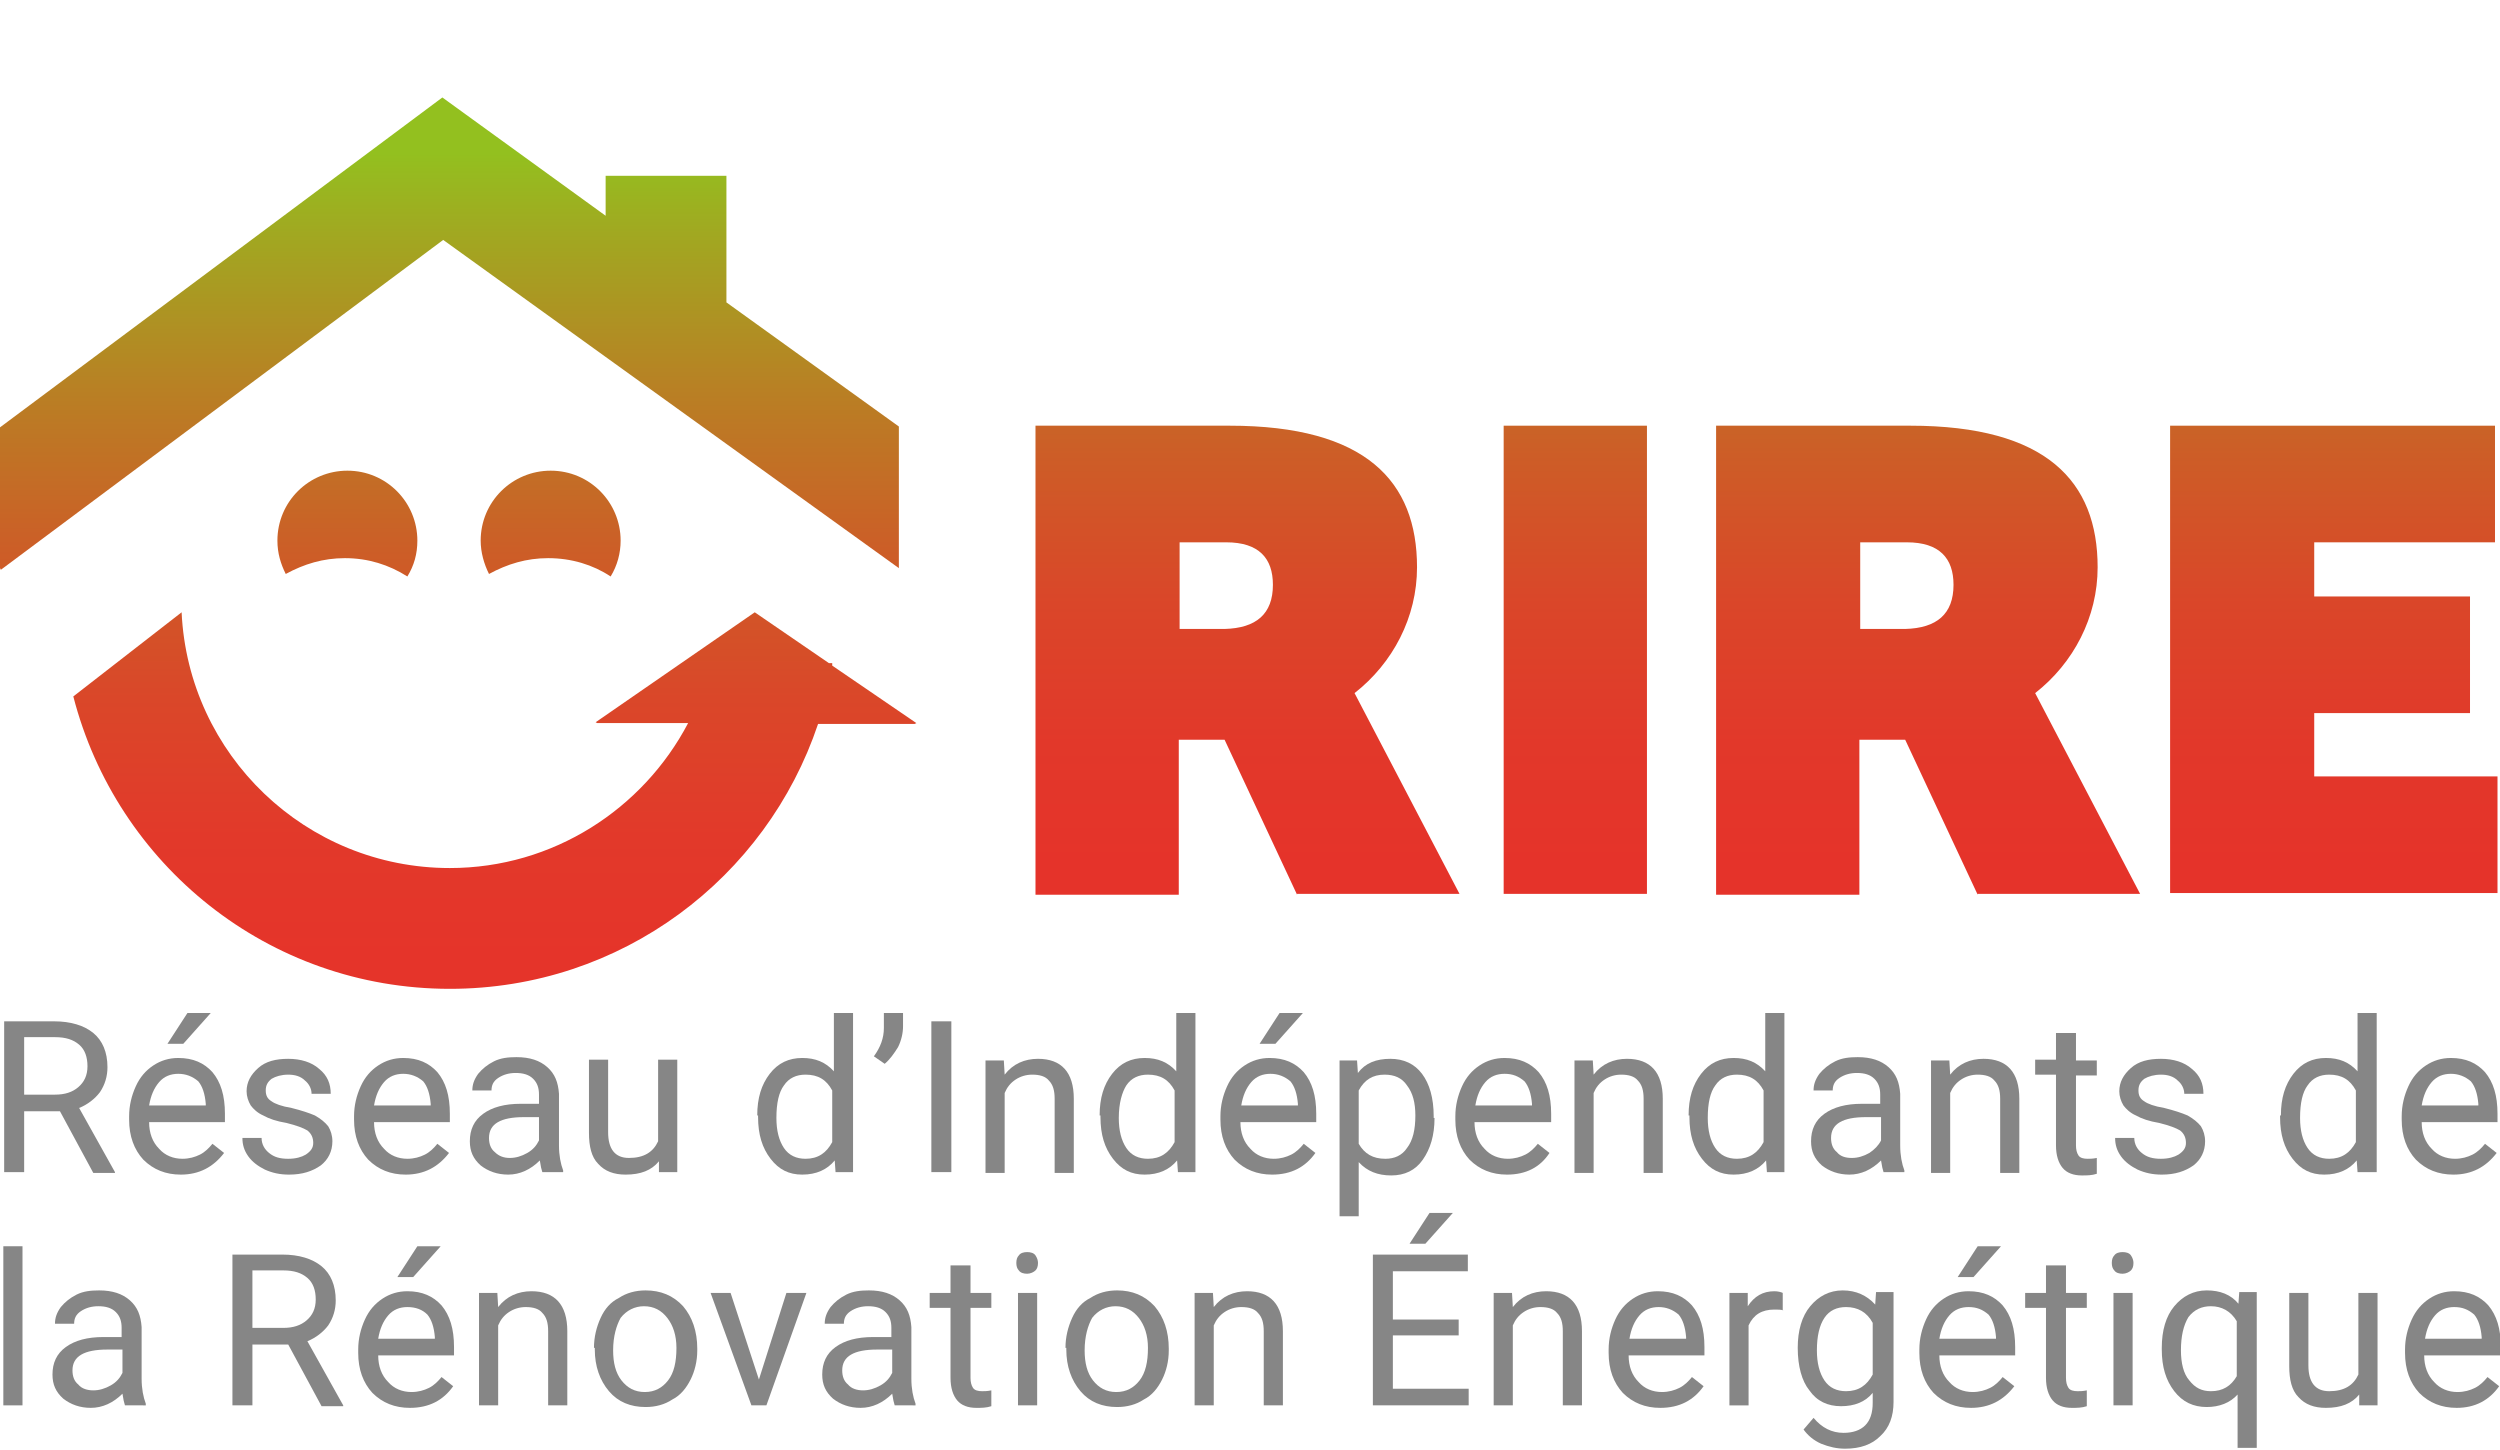 <?xml version="1.0" encoding="utf-8"?>
<!-- Generator: $$$/GeneralStr/196=Adobe Illustrator 27.6.0, SVG Export Plug-In . SVG Version: 6.00 Build 0)  -->
<svg version="1.1" id="Calque_1" xmlns="http://www.w3.org/2000/svg" xmlns:xlink="http://www.w3.org/1999/xlink" x="0px" y="0px"
	 width="300.1px" height="174px" viewBox="0 0 300.1 174" style="enable-background:new 0 0 300.1 174;" xml:space="preserve">
<style type="text/css">
	.st0{fill:url(#SVGID_1_);}
	.st1{fill:url(#SVGID_00000155852067871140800280000018105745054890950816_);}
	.st2{fill:url(#SVGID_00000023985324287826236490000001417780423698640558_);}
	.st3{fill:url(#SVGID_00000095298446280889300230000001474594315199217086_);}
	.st4{fill:url(#SVGID_00000000196478203733089960000014719221089021587362_);}
	.st5{fill:url(#SVGID_00000163030509958929942030000008164852114188681857_);}
	.st6{fill:url(#SVGID_00000154422203756830700140000016423622648532379284_);}
	.st7{fill:url(#SVGID_00000042726514449854815350000015759691789967124108_);}
	.st8{fill:url(#SVGID_00000009586056695836995590000018405909443175905194_);}
	.st9{fill:#868686;}
</style>
<g>
	<g>
		<g>
			<g>
				<linearGradient id="SVGID_1_" gradientUnits="userSpaceOnUse" x1="189.112" y1="6.682" x2="189.112" y2="103.719">
					<stop  offset="0" style="stop-color:#93C01F"/>
					<stop  offset="0.105" style="stop-color:#A2A721"/>
					<stop  offset="0.302" style="stop-color:#BA7E24"/>
					<stop  offset="0.494" style="stop-color:#CD5D27"/>
					<stop  offset="0.678" style="stop-color:#DA4629"/>
					<stop  offset="0.851" style="stop-color:#E2382A"/>
					<stop  offset="1" style="stop-color:#E5332A"/>
				</linearGradient>
				<path class="st0" d="M197.7,51.1v56.2h-17.2V51.1H197.7z"/>
				
					<linearGradient id="SVGID_00000053515895496997553430000012763765446565316757_" gradientUnits="userSpaceOnUse" x1="231.46" y1="6.682" x2="231.46" y2="103.719">
					<stop  offset="0" style="stop-color:#93C01F"/>
					<stop  offset="0.105" style="stop-color:#A2A721"/>
					<stop  offset="0.302" style="stop-color:#BA7E24"/>
					<stop  offset="0.494" style="stop-color:#CD5D27"/>
					<stop  offset="0.678" style="stop-color:#DA4629"/>
					<stop  offset="0.851" style="stop-color:#E2382A"/>
					<stop  offset="1" style="stop-color:#E5332A"/>
				</linearGradient>
				<path style="fill:url(#SVGID_00000053515895496997553430000012763765446565316757_);" d="M237.4,107.4l-8.7-18.6h-5.5v18.6H206
					V51.1h23.3c16.4,0,22.5,6.7,22.5,17c0,6-2.9,11.5-7.5,15.1l12.6,24.1H237.4z M234.5,70.2c0-3.2-1.7-5.1-5.6-5.1h-5.6v10.4h5.4
					C232.5,75.4,234.5,73.7,234.5,70.2z"/>
				
					<linearGradient id="SVGID_00000174586601273423373630000005072305277657226152_" gradientUnits="userSpaceOnUse" x1="149.803" y1="6.682" x2="149.803" y2="103.719">
					<stop  offset="0" style="stop-color:#93C01F"/>
					<stop  offset="0.105" style="stop-color:#A2A721"/>
					<stop  offset="0.302" style="stop-color:#BA7E24"/>
					<stop  offset="0.494" style="stop-color:#CD5D27"/>
					<stop  offset="0.678" style="stop-color:#DA4629"/>
					<stop  offset="0.851" style="stop-color:#E2382A"/>
					<stop  offset="1" style="stop-color:#E5332A"/>
				</linearGradient>
				<path style="fill:url(#SVGID_00000174586601273423373630000005072305277657226152_);" d="M155.7,107.4L147,88.8h-5.5v18.6h-17.2
					V51.1h23.3c16.4,0,22.5,6.7,22.5,17c0,6-2.9,11.5-7.5,15.1l12.6,24.1H155.7z M152.8,70.2c0-3.2-1.7-5.1-5.6-5.1h-5.6v10.4h5.4
					C150.8,75.4,152.8,73.7,152.8,70.2z"/>
				
					<linearGradient id="SVGID_00000182488320931289115070000013073647166811539603_" gradientUnits="userSpaceOnUse" x1="280.204" y1="6.682" x2="280.204" y2="103.719">
					<stop  offset="0" style="stop-color:#93C01F"/>
					<stop  offset="0.105" style="stop-color:#A2A721"/>
					<stop  offset="0.302" style="stop-color:#BA7E24"/>
					<stop  offset="0.494" style="stop-color:#CD5D27"/>
					<stop  offset="0.678" style="stop-color:#DA4629"/>
					<stop  offset="0.851" style="stop-color:#E2382A"/>
					<stop  offset="1" style="stop-color:#E5332A"/>
				</linearGradient>
				<path style="fill:url(#SVGID_00000182488320931289115070000013073647166811539603_);" d="M260.6,51.1h38.9v14h-21.7v6.5h18.7v14
					h-18.7v7.6h22v14h-39.3V51.1z"/>
			</g>
		</g>
		<g>
			
				<linearGradient id="SVGID_00000037684068913585773490000011267001512985918904_" gradientUnits="userSpaceOnUse" x1="53.925" y1="18.343" x2="53.925" y2="114.996">
				<stop  offset="0" style="stop-color:#93C01F"/>
				<stop  offset="0.101" style="stop-color:#A1A821"/>
				<stop  offset="0.299" style="stop-color:#B97F24"/>
				<stop  offset="0.492" style="stop-color:#CC5E27"/>
				<stop  offset="0.677" style="stop-color:#DA4729"/>
				<stop  offset="0.85" style="stop-color:#E2392A"/>
				<stop  offset="1" style="stop-color:#E5342A"/>
			</linearGradient>
			<polygon style="fill:url(#SVGID_00000037684068913585773490000011267001512985918904_);" points="87.2,36.3 87.2,21.1 72.7,21.1 
				72.7,25.9 53.1,11.7 0,51.3 0,68.2 0.1,68.4 53.2,28.8 107.9,68.2 107.9,51.2 			"/>
			
				<linearGradient id="SVGID_00000165192941685521920170000017861221367144130720_" gradientUnits="userSpaceOnUse" x1="41.732" y1="18.343" x2="41.732" y2="114.996">
				<stop  offset="0" style="stop-color:#93C01F"/>
				<stop  offset="0.101" style="stop-color:#A1A821"/>
				<stop  offset="0.299" style="stop-color:#B97F24"/>
				<stop  offset="0.492" style="stop-color:#CC5E27"/>
				<stop  offset="0.677" style="stop-color:#DA4729"/>
				<stop  offset="0.85" style="stop-color:#E2392A"/>
				<stop  offset="1" style="stop-color:#E5342A"/>
			</linearGradient>
			<path style="fill:url(#SVGID_00000165192941685521920170000017861221367144130720_);" d="M41.4,67c2.8,0,5.3,0.8,7.5,2.2
				c0.8-1.3,1.2-2.7,1.2-4.3c0-4.6-3.7-8.4-8.4-8.4c-4.6,0-8.4,3.7-8.4,8.4c0,1.5,0.4,2.8,1,4C36.5,67.7,38.8,67,41.4,67z"/>
			
				<linearGradient id="SVGID_00000045577519329078835140000004127569676646436748_" gradientUnits="userSpaceOnUse" x1="66.188" y1="18.343" x2="66.188" y2="114.996">
				<stop  offset="0" style="stop-color:#93C01F"/>
				<stop  offset="0.101" style="stop-color:#A1A821"/>
				<stop  offset="0.299" style="stop-color:#B97F24"/>
				<stop  offset="0.492" style="stop-color:#CC5E27"/>
				<stop  offset="0.677" style="stop-color:#DA4729"/>
				<stop  offset="0.85" style="stop-color:#E2392A"/>
				<stop  offset="1" style="stop-color:#E5342A"/>
			</linearGradient>
			<path style="fill:url(#SVGID_00000045577519329078835140000004127569676646436748_);" d="M65.8,67c2.8,0,5.4,0.8,7.5,2.2
				c0.8-1.3,1.2-2.8,1.2-4.3c0-4.6-3.7-8.4-8.4-8.4c-4.6,0-8.4,3.7-8.4,8.4c0,1.4,0.4,2.8,1,4C60.9,67.7,63.2,67,65.8,67z"/>
			
				<linearGradient id="SVGID_00000117655104126366556060000001228986728832603318_" gradientUnits="userSpaceOnUse" x1="59.344" y1="18.343" x2="59.344" y2="114.996">
				<stop  offset="0" style="stop-color:#93C01F"/>
				<stop  offset="0.101" style="stop-color:#A1A821"/>
				<stop  offset="0.299" style="stop-color:#B97F24"/>
				<stop  offset="0.492" style="stop-color:#CC5E27"/>
				<stop  offset="0.677" style="stop-color:#DA4729"/>
				<stop  offset="0.85" style="stop-color:#E2392A"/>
				<stop  offset="1" style="stop-color:#E5342A"/>
			</linearGradient>
			<path style="fill:url(#SVGID_00000117655104126366556060000001228986728832603318_);" d="M99.9,79.9c0-0.1,0-0.2,0-0.3l-0.4,0
				l-8.9-6.1L71.5,86.7l0.2,0.1h10.9c-5.4,10.3-16.2,17.4-28.6,17.4c-17.3,0-31.4-13.6-32.2-30.7l-13,10.1
				c5.2,20.2,23.4,35.1,45.2,35.1c20.6,0,38-13.3,44.2-31.8h11.6l0.2-0.1L99.9,79.9z"/>
		</g>
		
			<linearGradient id="SVGID_00000005966602143559933110000018079744815912588686_" gradientUnits="userSpaceOnUse" x1="53.577" y1="0" x2="53.577" y2="0">
			<stop  offset="0" style="stop-color:#93C01F"/>
			<stop  offset="0.105" style="stop-color:#A2A721"/>
			<stop  offset="0.302" style="stop-color:#BA7E24"/>
			<stop  offset="0.494" style="stop-color:#CD5D27"/>
			<stop  offset="0.678" style="stop-color:#DA4629"/>
			<stop  offset="0.851" style="stop-color:#E2382A"/>
			<stop  offset="1" style="stop-color:#E5332A"/>
		</linearGradient>
		<path style="fill:url(#SVGID_00000005966602143559933110000018079744815912588686_);" d="M53.6,0"/>
	</g>
	<g>
		<path class="st9" d="M7.2,133.4H2.9v7.3H0.5v-18.1h6c2,0,3.6,0.5,4.7,1.4c1.1,0.9,1.7,2.3,1.7,4.1c0,1.1-0.3,2.1-0.9,3
			c-0.6,0.8-1.5,1.5-2.5,1.9l4.3,7.7v0.1h-2.6L7.2,133.4z M2.9,131.4h3.7c1.2,0,2.1-0.3,2.8-0.9c0.7-0.6,1.1-1.4,1.1-2.5
			c0-1.1-0.3-2-1-2.6c-0.7-0.6-1.6-0.9-2.9-0.9H2.9V131.4z"/>
		<path class="st9" d="M21.7,141c-1.8,0-3.3-0.6-4.5-1.8c-1.1-1.2-1.7-2.8-1.7-4.8V134c0-1.3,0.3-2.5,0.8-3.6
			c0.5-1.1,1.2-1.9,2.1-2.5c0.9-0.6,1.9-0.9,3-0.9c1.8,0,3.1,0.6,4.1,1.7c1,1.2,1.5,2.8,1.5,5v1h-9.1c0,1.3,0.4,2.4,1.2,3.2
			c0.7,0.8,1.7,1.2,2.8,1.2c0.8,0,1.5-0.2,2.1-0.5c0.6-0.3,1.1-0.8,1.5-1.3l1.4,1.1C25.6,140.1,23.9,141,21.7,141z M21.4,128.9
			c-0.9,0-1.7,0.3-2.3,1c-0.6,0.7-1,1.6-1.2,2.8h6.8v-0.2c-0.1-1.2-0.4-2.1-0.9-2.7C23.1,129.2,22.3,128.9,21.4,128.9z M22.5,121.6
			h2.8l-3.3,3.7l-1.9,0L22.5,121.6z"/>
		<path class="st9" d="M37.6,137.2c0-0.6-0.2-1.1-0.7-1.5c-0.5-0.3-1.3-0.6-2.5-0.9c-1.2-0.2-2.1-0.5-2.8-0.9
			c-0.7-0.3-1.2-0.8-1.5-1.2c-0.3-0.5-0.5-1.1-0.5-1.7c0-1.1,0.5-2,1.4-2.8c0.9-0.8,2.1-1.1,3.6-1.1c1.5,0,2.8,0.4,3.7,1.2
			c1,0.8,1.4,1.8,1.4,3h-2.3c0-0.6-0.3-1.2-0.8-1.6c-0.5-0.5-1.2-0.7-2-0.7c-0.8,0-1.5,0.2-2,0.5c-0.5,0.4-0.7,0.8-0.7,1.4
			c0,0.6,0.2,1,0.7,1.3c0.4,0.3,1.2,0.6,2.4,0.8c1.2,0.3,2.1,0.6,2.8,0.9c0.7,0.4,1.2,0.8,1.6,1.3c0.3,0.5,0.5,1.1,0.5,1.8
			c0,1.2-0.5,2.2-1.4,2.9c-1,0.7-2.2,1.1-3.8,1.1c-1.1,0-2-0.2-2.9-0.6c-0.8-0.4-1.5-0.9-2-1.6c-0.5-0.7-0.7-1.4-0.7-2.2h2.3
			c0,0.8,0.4,1.4,0.9,1.8c0.6,0.5,1.3,0.7,2.3,0.7c0.9,0,1.6-0.2,2.1-0.5C37.3,138.2,37.6,137.8,37.6,137.2z"/>
		<path class="st9" d="M48.7,141c-1.8,0-3.3-0.6-4.5-1.8c-1.1-1.2-1.7-2.8-1.7-4.8V134c0-1.3,0.3-2.5,0.8-3.6
			c0.5-1.1,1.2-1.9,2.1-2.5c0.9-0.6,1.9-0.9,3-0.9c1.8,0,3.1,0.6,4.1,1.7c1,1.2,1.5,2.8,1.5,5v1h-9.1c0,1.3,0.4,2.4,1.2,3.2
			c0.7,0.8,1.7,1.2,2.8,1.2c0.8,0,1.5-0.2,2.1-0.5c0.6-0.3,1.1-0.8,1.5-1.3l1.4,1.1C52.6,140.1,50.9,141,48.7,141z M48.4,128.9
			c-0.9,0-1.7,0.3-2.3,1c-0.6,0.7-1,1.6-1.2,2.8h6.8v-0.2c-0.1-1.2-0.4-2.1-0.9-2.7C50.1,129.2,49.3,128.9,48.4,128.9z"/>
		<path class="st9" d="M65.1,140.7c-0.1-0.3-0.2-0.7-0.3-1.4c-1.1,1.1-2.4,1.7-3.8,1.7c-1.3,0-2.4-0.4-3.3-1.1
			c-0.9-0.8-1.3-1.7-1.3-2.9c0-1.4,0.5-2.5,1.6-3.3c1.1-0.8,2.6-1.2,4.5-1.2h2.2v-1.1c0-0.8-0.2-1.4-0.7-1.9
			c-0.5-0.5-1.2-0.7-2.1-0.7c-0.8,0-1.5,0.2-2.1,0.6c-0.6,0.4-0.8,0.9-0.8,1.5h-2.3c0-0.7,0.2-1.3,0.7-2c0.5-0.6,1.1-1.1,1.9-1.5
			c0.8-0.4,1.7-0.5,2.7-0.5c1.6,0,2.8,0.4,3.7,1.2c0.9,0.8,1.3,1.8,1.4,3.2v6.2c0,1.2,0.2,2.2,0.5,3v0.2H65.1z M61.2,139
			c0.7,0,1.4-0.2,2.1-0.6s1.1-0.9,1.4-1.5v-2.8h-1.8c-2.8,0-4.2,0.8-4.2,2.5c0,0.7,0.2,1.3,0.7,1.7C59.9,138.8,60.5,139,61.2,139z"
			/>
		<path class="st9" d="M79.1,139.4c-0.9,1.1-2.2,1.6-4,1.6c-1.4,0-2.5-0.4-3.3-1.3c-0.8-0.8-1.1-2.1-1.1-3.7v-8.8H73v8.7
			c0,2,0.8,3.1,2.5,3.1c1.8,0,2.9-0.7,3.5-2v-9.8h2.3v13.5h-2.2L79.1,139.4z"/>
		<path class="st9" d="M90.9,133.9c0-2.1,0.5-3.7,1.5-5c1-1.3,2.3-1.9,3.9-1.9c1.6,0,2.8,0.5,3.8,1.6v-7h2.3v19.1h-2.1l-0.1-1.4
			c-0.9,1.1-2.2,1.7-3.9,1.7c-1.6,0-2.8-0.6-3.8-1.9c-1-1.3-1.5-2.9-1.5-5V133.9z M93.2,134.2c0,1.5,0.3,2.7,0.9,3.6
			c0.6,0.9,1.5,1.3,2.6,1.3c1.5,0,2.5-0.7,3.2-2v-6.2c-0.7-1.3-1.7-1.9-3.2-1.9c-1.1,0-2,0.4-2.6,1.3
			C93.5,131.1,93.2,132.4,93.2,134.2z"/>
		<path class="st9" d="M106.2,127.7l-1.3-0.9c0.8-1.1,1.2-2.2,1.2-3.4v-1.8h2.3v1.6c0,0.8-0.2,1.7-0.6,2.5
			C107.3,126.5,106.8,127.2,106.2,127.7z"/>
		<path class="st9" d="M114.2,140.7h-2.4v-18.1h2.4V140.7z"/>
		<path class="st9" d="M120.5,127.3l0.1,1.7c1-1.3,2.4-1.9,4-1.9c2.8,0,4.3,1.6,4.3,4.8v8.9h-2.3v-8.9c0-1-0.2-1.7-0.7-2.2
			c-0.4-0.5-1.1-0.7-2-0.7c-0.7,0-1.4,0.2-2,0.6c-0.6,0.4-1,0.9-1.3,1.6v9.6h-2.3v-13.5H120.5z"/>
		<path class="st9" d="M132,133.9c0-2.1,0.5-3.7,1.5-5c1-1.3,2.3-1.9,3.9-1.9c1.6,0,2.8,0.5,3.8,1.6v-7h2.3v19.1h-2.1l-0.1-1.4
			c-0.9,1.1-2.2,1.7-3.9,1.7c-1.6,0-2.8-0.6-3.8-1.9c-1-1.3-1.5-2.9-1.5-5V133.9z M134.3,134.2c0,1.5,0.3,2.7,0.9,3.6
			c0.6,0.9,1.5,1.3,2.6,1.3c1.5,0,2.5-0.7,3.2-2v-6.2c-0.7-1.3-1.7-1.9-3.2-1.9c-1.1,0-2,0.4-2.6,1.3
			C134.7,131.1,134.3,132.4,134.3,134.2z"/>
		<path class="st9" d="M152.7,141c-1.8,0-3.3-0.6-4.5-1.8c-1.1-1.2-1.7-2.8-1.7-4.8V134c0-1.3,0.3-2.5,0.8-3.6
			c0.5-1.1,1.2-1.9,2.1-2.5c0.9-0.6,1.9-0.9,3-0.9c1.8,0,3.1,0.6,4.1,1.7c1,1.2,1.5,2.8,1.5,5v1h-9.1c0,1.3,0.4,2.4,1.2,3.2
			c0.7,0.8,1.7,1.2,2.8,1.2c0.8,0,1.5-0.2,2.1-0.5c0.6-0.3,1.1-0.8,1.5-1.3l1.4,1.1C156.7,140.1,155,141,152.7,141z M152.5,128.9
			c-0.9,0-1.7,0.3-2.3,1c-0.6,0.7-1,1.6-1.2,2.8h6.8v-0.2c-0.1-1.2-0.4-2.1-0.9-2.7C154.2,129.2,153.4,128.9,152.5,128.9z
			 M153.6,121.6h2.8l-3.3,3.7l-1.9,0L153.6,121.6z"/>
		<path class="st9" d="M172.2,134.2c0,2.1-0.5,3.7-1.4,5c-0.9,1.3-2.2,1.9-3.8,1.9c-1.6,0-2.9-0.5-3.9-1.6v6.5h-2.3v-18.7h2.1
			l0.1,1.5c0.9-1.2,2.2-1.7,3.9-1.7c1.6,0,2.9,0.6,3.8,1.8c0.9,1.2,1.4,2.9,1.4,5.1V134.2z M169.9,133.9c0-1.5-0.3-2.7-1-3.6
			c-0.6-0.9-1.5-1.3-2.7-1.3c-1.4,0-2.4,0.6-3.1,1.9v6.4c0.7,1.2,1.7,1.8,3.2,1.8c1.1,0,2-0.4,2.6-1.3
			C169.6,136.9,169.9,135.6,169.9,133.9z"/>
		<path class="st9" d="M180.9,141c-1.8,0-3.3-0.6-4.5-1.8c-1.1-1.2-1.7-2.8-1.7-4.8V134c0-1.3,0.3-2.5,0.8-3.6
			c0.5-1.1,1.2-1.9,2.1-2.5c0.9-0.6,1.9-0.9,3-0.9c1.8,0,3.1,0.6,4.1,1.7c1,1.2,1.5,2.8,1.5,5v1H177c0,1.3,0.4,2.4,1.2,3.2
			c0.7,0.8,1.7,1.2,2.8,1.2c0.8,0,1.5-0.2,2.1-0.5c0.6-0.3,1.1-0.8,1.5-1.3l1.4,1.1C184.9,140.1,183.2,141,180.9,141z M180.6,128.9
			c-0.9,0-1.7,0.3-2.3,1c-0.6,0.7-1,1.6-1.2,2.8h6.8v-0.2c-0.1-1.2-0.4-2.1-0.9-2.7C182.3,129.2,181.6,128.9,180.6,128.9z"/>
		<path class="st9" d="M191.2,127.3l0.1,1.7c1-1.3,2.4-1.9,4-1.9c2.8,0,4.3,1.6,4.3,4.8v8.9h-2.3v-8.9c0-1-0.2-1.7-0.7-2.2
			c-0.4-0.5-1.1-0.7-2-0.7c-0.7,0-1.4,0.2-2,0.6c-0.6,0.4-1,0.9-1.3,1.6v9.6H189v-13.5H191.2z"/>
		<path class="st9" d="M202.7,133.9c0-2.1,0.5-3.7,1.5-5c1-1.3,2.3-1.9,3.9-1.9c1.6,0,2.8,0.5,3.8,1.6v-7h2.3v19.1h-2.1l-0.1-1.4
			c-0.9,1.1-2.2,1.7-3.9,1.7c-1.6,0-2.8-0.6-3.8-1.9c-1-1.3-1.5-2.9-1.5-5V133.9z M205,134.2c0,1.5,0.3,2.7,0.9,3.6
			c0.6,0.9,1.5,1.3,2.6,1.3c1.5,0,2.5-0.7,3.2-2v-6.2c-0.7-1.3-1.7-1.9-3.2-1.9c-1.1,0-2,0.4-2.6,1.3
			C205.3,131.1,205,132.4,205,134.2z"/>
		<path class="st9" d="M226.1,140.7c-0.1-0.3-0.2-0.7-0.3-1.4c-1.1,1.1-2.4,1.7-3.8,1.7c-1.3,0-2.4-0.4-3.3-1.1
			c-0.9-0.8-1.3-1.7-1.3-2.9c0-1.4,0.5-2.5,1.6-3.3c1.1-0.8,2.6-1.2,4.5-1.2h2.2v-1.1c0-0.8-0.2-1.4-0.7-1.9
			c-0.5-0.5-1.2-0.7-2.1-0.7c-0.8,0-1.5,0.2-2.1,0.6c-0.6,0.4-0.8,0.9-0.8,1.5h-2.3c0-0.7,0.2-1.3,0.7-2c0.5-0.6,1.1-1.1,1.9-1.5
			c0.8-0.4,1.7-0.5,2.7-0.5c1.6,0,2.8,0.4,3.7,1.2c0.9,0.8,1.3,1.8,1.4,3.2v6.2c0,1.2,0.2,2.2,0.5,3v0.2H226.1z M222.3,139
			c0.7,0,1.4-0.2,2.1-0.6c0.6-0.4,1.1-0.9,1.4-1.5v-2.8h-1.8c-2.8,0-4.2,0.8-4.2,2.5c0,0.7,0.2,1.3,0.7,1.7
			C220.9,138.8,221.5,139,222.3,139z"/>
		<path class="st9" d="M234,127.3l0.1,1.7c1-1.3,2.4-1.9,4-1.9c2.8,0,4.3,1.6,4.3,4.8v8.9h-2.3v-8.9c0-1-0.2-1.7-0.7-2.2
			c-0.4-0.5-1.1-0.7-2-0.7c-0.7,0-1.4,0.2-2,0.6c-0.6,0.4-1,0.9-1.3,1.6v9.6h-2.3v-13.5H234z"/>
		<path class="st9" d="M249.2,124v3.3h2.5v1.8h-2.5v8.4c0,0.5,0.1,0.9,0.3,1.2c0.2,0.3,0.6,0.4,1.1,0.4c0.3,0,0.6,0,1.1-0.1v1.9
			c-0.6,0.2-1.2,0.2-1.8,0.2c-1,0-1.8-0.3-2.3-0.9s-0.8-1.5-0.8-2.7V129h-2.5v-1.8h2.5V124H249.2z"/>
		<path class="st9" d="M262.4,137.2c0-0.6-0.2-1.1-0.7-1.5c-0.5-0.3-1.3-0.6-2.5-0.9c-1.2-0.2-2.1-0.5-2.8-0.9
			c-0.7-0.3-1.2-0.8-1.5-1.2c-0.3-0.5-0.5-1.1-0.5-1.7c0-1.1,0.5-2,1.4-2.8c0.9-0.8,2.1-1.1,3.6-1.1c1.5,0,2.8,0.4,3.7,1.2
			c1,0.8,1.4,1.8,1.4,3h-2.3c0-0.6-0.3-1.2-0.8-1.6c-0.5-0.5-1.2-0.7-2-0.7c-0.8,0-1.5,0.2-2,0.5c-0.5,0.4-0.7,0.8-0.7,1.4
			c0,0.6,0.2,1,0.7,1.3c0.4,0.3,1.2,0.6,2.4,0.8c1.2,0.3,2.1,0.6,2.8,0.9c0.7,0.4,1.2,0.8,1.6,1.3c0.3,0.5,0.5,1.1,0.5,1.8
			c0,1.2-0.5,2.2-1.4,2.9c-1,0.7-2.2,1.1-3.8,1.1c-1.1,0-2-0.2-2.9-0.6c-0.8-0.4-1.5-0.9-2-1.6c-0.5-0.7-0.7-1.4-0.7-2.2h2.3
			c0,0.8,0.4,1.4,0.9,1.8c0.6,0.5,1.3,0.7,2.3,0.7c0.9,0,1.6-0.2,2.1-0.5C262.1,138.2,262.4,137.8,262.4,137.2z"/>
		<path class="st9" d="M273.8,133.9c0-2.1,0.5-3.7,1.5-5c1-1.3,2.3-1.9,3.9-1.9c1.6,0,2.8,0.5,3.8,1.6v-7h2.3v19.1H283l-0.1-1.4
			c-0.9,1.1-2.2,1.7-3.9,1.7c-1.6,0-2.8-0.6-3.8-1.9c-1-1.3-1.5-2.9-1.5-5V133.9z M276.1,134.2c0,1.5,0.3,2.7,0.9,3.6
			c0.6,0.9,1.5,1.3,2.6,1.3c1.5,0,2.5-0.7,3.2-2v-6.2c-0.7-1.3-1.7-1.9-3.2-1.9c-1.1,0-2,0.4-2.6,1.3
			C276.4,131.1,276.1,132.4,276.1,134.2z"/>
		<path class="st9" d="M294.5,141c-1.8,0-3.3-0.6-4.5-1.8c-1.1-1.2-1.7-2.8-1.7-4.8V134c0-1.3,0.3-2.5,0.8-3.6
			c0.5-1.1,1.2-1.9,2.1-2.5c0.9-0.6,1.9-0.9,3-0.9c1.8,0,3.1,0.6,4.1,1.7c1,1.2,1.5,2.8,1.5,5v1h-9.1c0,1.3,0.4,2.4,1.2,3.2
			c0.7,0.8,1.7,1.2,2.8,1.2c0.8,0,1.5-0.2,2.1-0.5c0.6-0.3,1.1-0.8,1.5-1.3l1.4,1.1C298.4,140.1,296.7,141,294.5,141z M294.2,128.9
			c-0.9,0-1.7,0.3-2.3,1c-0.6,0.7-1,1.6-1.2,2.8h6.8v-0.2c-0.1-1.2-0.4-2.1-0.9-2.7C295.9,129.2,295.1,128.9,294.2,128.9z"/>
		<path class="st9" d="M2.7,168.7H0.4v-19.1h2.3V168.7z"/>
		<path class="st9" d="M15,168.7c-0.1-0.3-0.2-0.7-0.3-1.4c-1.1,1.1-2.4,1.7-3.8,1.7c-1.3,0-2.4-0.4-3.3-1.1
			c-0.9-0.8-1.3-1.7-1.3-2.9c0-1.4,0.5-2.5,1.6-3.3c1.1-0.8,2.6-1.2,4.5-1.2h2.2v-1.1c0-0.8-0.2-1.4-0.7-1.9s-1.2-0.7-2.1-0.7
			c-0.8,0-1.5,0.2-2.1,0.6c-0.6,0.4-0.8,0.9-0.8,1.5H6.6c0-0.7,0.2-1.3,0.7-2c0.5-0.6,1.1-1.1,1.9-1.5c0.8-0.4,1.7-0.5,2.7-0.5
			c1.6,0,2.8,0.4,3.7,1.2c0.9,0.8,1.3,1.8,1.4,3.2v6.2c0,1.2,0.2,2.2,0.5,3v0.2H15z M11.2,166.9c0.7,0,1.4-0.2,2.1-0.6
			s1.1-0.9,1.4-1.5v-2.8h-1.8c-2.8,0-4.2,0.8-4.2,2.5c0,0.7,0.2,1.3,0.7,1.7C9.8,166.7,10.5,166.9,11.2,166.9z"/>
		<path class="st9" d="M34.6,161.4h-4.3v7.3h-2.4v-18.1h6c2,0,3.6,0.5,4.7,1.4c1.1,0.9,1.7,2.3,1.7,4.1c0,1.1-0.3,2.1-0.9,3
			c-0.6,0.8-1.5,1.5-2.5,1.9l4.3,7.7v0.1h-2.6L34.6,161.4z M30.3,159.4H34c1.2,0,2.1-0.3,2.8-0.9c0.7-0.6,1.1-1.4,1.1-2.5
			c0-1.1-0.3-2-1-2.6c-0.7-0.6-1.6-0.9-2.9-0.9h-3.7V159.4z"/>
		<path class="st9" d="M49.2,169c-1.8,0-3.3-0.6-4.5-1.8c-1.1-1.2-1.7-2.8-1.7-4.8v-0.4c0-1.3,0.3-2.5,0.8-3.6
			c0.5-1.1,1.2-1.9,2.1-2.5c0.9-0.6,1.9-0.9,3-0.9c1.8,0,3.1,0.6,4.1,1.7c1,1.2,1.5,2.8,1.5,5v1h-9.1c0,1.3,0.4,2.4,1.2,3.2
			c0.7,0.8,1.7,1.2,2.8,1.2c0.8,0,1.5-0.2,2.1-0.5s1.1-0.8,1.5-1.3l1.4,1.1C53.2,168.1,51.5,169,49.2,169z M48.9,156.9
			c-0.9,0-1.7,0.3-2.3,1c-0.6,0.7-1,1.6-1.2,2.8h6.8v-0.2c-0.1-1.2-0.4-2.1-0.9-2.7C50.7,157.2,49.9,156.9,48.9,156.9z M50.1,149.6
			h2.8l-3.3,3.7l-1.9,0L50.1,149.6z"/>
		<path class="st9" d="M59.7,155.2l0.1,1.7c1-1.3,2.4-1.9,4-1.9c2.8,0,4.3,1.6,4.3,4.8v8.9h-2.3v-8.9c0-1-0.2-1.7-0.7-2.2
			c-0.4-0.5-1.1-0.7-2-0.7c-0.7,0-1.4,0.2-2,0.6c-0.6,0.4-1,0.9-1.3,1.6v9.6h-2.3v-13.5H59.7z"/>
		<path class="st9" d="M71.3,161.8c0-1.3,0.3-2.5,0.8-3.6c0.5-1.1,1.2-1.9,2.2-2.4c0.9-0.6,2-0.9,3.2-0.9c1.8,0,3.3,0.6,4.5,1.9
			c1.1,1.3,1.7,3,1.7,5.1v0.2c0,1.3-0.3,2.5-0.8,3.5c-0.5,1-1.2,1.9-2.2,2.4c-0.9,0.6-2,0.9-3.2,0.9c-1.8,0-3.3-0.6-4.4-1.9
			c-1.1-1.3-1.7-3-1.7-5V161.8z M73.6,162.1c0,1.5,0.3,2.7,1,3.6c0.7,0.9,1.6,1.4,2.8,1.4c1.2,0,2.1-0.5,2.8-1.4
			c0.7-0.9,1-2.2,1-3.9c0-1.5-0.4-2.7-1.1-3.6c-0.7-0.9-1.6-1.4-2.8-1.4c-1.1,0-2.1,0.5-2.8,1.4C74,159.1,73.6,160.4,73.6,162.1z"/>
		<path class="st9" d="M91.1,165.6l3.3-10.4h2.4l-4.8,13.5h-1.8l-4.9-13.5h2.4L91.1,165.6z"/>
		<path class="st9" d="M107.4,168.7c-0.1-0.3-0.2-0.7-0.3-1.4c-1.1,1.1-2.4,1.7-3.8,1.7c-1.3,0-2.4-0.4-3.3-1.1
			c-0.9-0.8-1.3-1.7-1.3-2.9c0-1.4,0.5-2.5,1.6-3.3c1.1-0.8,2.6-1.2,4.5-1.2h2.2v-1.1c0-0.8-0.2-1.4-0.7-1.9
			c-0.5-0.5-1.2-0.7-2.1-0.7c-0.8,0-1.5,0.2-2.1,0.6c-0.6,0.4-0.8,0.9-0.8,1.5H99c0-0.7,0.2-1.3,0.7-2c0.5-0.6,1.1-1.1,1.9-1.5
			c0.8-0.4,1.7-0.5,2.7-0.5c1.6,0,2.8,0.4,3.7,1.2c0.9,0.8,1.3,1.8,1.4,3.2v6.2c0,1.2,0.2,2.2,0.5,3v0.2H107.4z M103.6,166.9
			c0.7,0,1.4-0.2,2.1-0.6s1.1-0.9,1.4-1.5v-2.8h-1.8c-2.8,0-4.2,0.8-4.2,2.5c0,0.7,0.2,1.3,0.7,1.7
			C102.2,166.7,102.9,166.9,103.6,166.9z"/>
		<path class="st9" d="M116.5,151.9v3.3h2.5v1.8h-2.5v8.4c0,0.5,0.1,0.9,0.3,1.2s0.6,0.4,1.1,0.4c0.3,0,0.6,0,1.1-0.1v1.9
			c-0.6,0.2-1.2,0.2-1.8,0.2c-1,0-1.8-0.3-2.3-0.9s-0.8-1.5-0.8-2.7V157h-2.5v-1.8h2.5v-3.3H116.5z"/>
		<path class="st9" d="M122,151.6c0-0.4,0.1-0.7,0.3-0.9c0.2-0.3,0.6-0.4,1-0.4c0.4,0,0.8,0.1,1,0.4c0.2,0.3,0.3,0.6,0.3,0.9
			c0,0.4-0.1,0.7-0.3,0.9s-0.6,0.4-1,0.4c-0.4,0-0.8-0.1-1-0.4C122.1,152.3,122,152,122,151.6z M124.5,168.7h-2.3v-13.5h2.3V168.7z"
			/>
		<path class="st9" d="M127.9,161.8c0-1.3,0.3-2.5,0.8-3.6c0.5-1.1,1.2-1.9,2.2-2.4c0.9-0.6,2-0.9,3.2-0.9c1.8,0,3.3,0.6,4.5,1.9
			c1.1,1.3,1.7,3,1.7,5.1v0.2c0,1.3-0.3,2.5-0.8,3.5c-0.5,1-1.2,1.9-2.2,2.4c-0.9,0.6-2,0.9-3.2,0.9c-1.8,0-3.3-0.6-4.4-1.9
			c-1.1-1.3-1.7-3-1.7-5V161.8z M130.2,162.1c0,1.5,0.3,2.7,1,3.6c0.7,0.9,1.6,1.4,2.8,1.4c1.2,0,2.1-0.5,2.8-1.4
			c0.7-0.9,1-2.2,1-3.9c0-1.5-0.4-2.7-1.1-3.6c-0.7-0.9-1.6-1.4-2.8-1.4c-1.1,0-2.1,0.5-2.8,1.4
			C130.6,159.1,130.2,160.4,130.2,162.1z"/>
		<path class="st9" d="M145.6,155.2l0.1,1.7c1-1.3,2.4-1.9,4-1.9c2.8,0,4.3,1.6,4.3,4.8v8.9h-2.3v-8.9c0-1-0.2-1.7-0.7-2.2
			c-0.4-0.5-1.1-0.7-2-0.7c-0.7,0-1.4,0.2-2,0.6c-0.6,0.4-1,0.9-1.3,1.6v9.6h-2.3v-13.5H145.6z"/>
		<path class="st9" d="M175.1,160.3h-7.9v6.4h9.1v2h-11.5v-18.1h11.4v2h-9v5.8h7.9V160.3z M171.6,145.6h2.8l-3.3,3.7l-1.9,0
			L171.6,145.6z"/>
		<path class="st9" d="M181.5,155.2l0.1,1.7c1-1.3,2.4-1.9,4-1.9c2.8,0,4.3,1.6,4.3,4.8v8.9h-2.3v-8.9c0-1-0.2-1.7-0.7-2.2
			c-0.4-0.5-1.1-0.7-2-0.7c-0.7,0-1.4,0.2-2,0.6c-0.6,0.4-1,0.9-1.3,1.6v9.6h-2.3v-13.5H181.5z"/>
		<path class="st9" d="M199.3,169c-1.8,0-3.3-0.6-4.5-1.8c-1.1-1.2-1.7-2.8-1.7-4.8v-0.4c0-1.3,0.3-2.5,0.8-3.6
			c0.5-1.1,1.2-1.9,2.1-2.5c0.9-0.6,1.9-0.9,3-0.9c1.8,0,3.1,0.6,4.1,1.7c1,1.2,1.5,2.8,1.5,5v1h-9.1c0,1.3,0.4,2.4,1.2,3.2
			c0.7,0.8,1.7,1.2,2.8,1.2c0.8,0,1.5-0.2,2.1-0.5c0.6-0.3,1.1-0.8,1.5-1.3l1.4,1.1C203.3,168.1,201.6,169,199.3,169z M199.1,156.9
			c-0.9,0-1.7,0.3-2.3,1c-0.6,0.7-1,1.6-1.2,2.8h6.8v-0.2c-0.1-1.2-0.4-2.1-0.9-2.7C200.8,157.2,200,156.9,199.1,156.9z"/>
		<path class="st9" d="M214.1,157.3c-0.3-0.1-0.7-0.1-1.1-0.1c-1.5,0-2.5,0.6-3.1,1.9v9.6h-2.3v-13.5h2.2l0,1.6
			c0.8-1.2,1.8-1.8,3.2-1.8c0.4,0,0.8,0.1,1,0.2V157.3z"/>
		<path class="st9" d="M215.8,161.8c0-2.1,0.5-3.8,1.5-5s2.3-1.9,3.9-1.9c1.6,0,2.9,0.6,3.9,1.7l0.1-1.5h2.1v13.2
			c0,1.7-0.5,3.1-1.6,4.1c-1,1-2.4,1.5-4.2,1.5c-1,0-1.9-0.2-2.9-0.6c-0.9-0.4-1.6-1-2.1-1.7l1.2-1.4c1,1.2,2.2,1.8,3.6,1.8
			c1.1,0,2-0.3,2.6-0.9c0.6-0.6,0.9-1.5,0.9-2.7v-1.2c-0.9,1.1-2.2,1.6-3.8,1.6c-1.6,0-2.9-0.6-3.8-1.9
			C216.3,165.8,215.8,164,215.8,161.8z M218.1,162.1c0,1.5,0.3,2.7,0.9,3.6c0.6,0.9,1.5,1.3,2.6,1.3c1.5,0,2.5-0.7,3.2-2v-6.2
			c-0.7-1.3-1.8-1.9-3.2-1.9c-1.1,0-2,0.4-2.6,1.3S218.1,160.4,218.1,162.1z"/>
		<path class="st9" d="M236.6,169c-1.8,0-3.3-0.6-4.5-1.8c-1.1-1.2-1.7-2.8-1.7-4.8v-0.4c0-1.3,0.3-2.5,0.8-3.6
			c0.5-1.1,1.2-1.9,2.1-2.5c0.9-0.6,1.9-0.9,3-0.9c1.8,0,3.1,0.6,4.1,1.7c1,1.2,1.5,2.8,1.5,5v1h-9.1c0,1.3,0.4,2.4,1.2,3.2
			c0.7,0.8,1.7,1.2,2.8,1.2c0.8,0,1.5-0.2,2.1-0.5s1.1-0.8,1.5-1.3l1.4,1.1C240.5,168.1,238.8,169,236.6,169z M236.3,156.9
			c-0.9,0-1.7,0.3-2.3,1s-1,1.6-1.2,2.8h6.8v-0.2c-0.1-1.2-0.4-2.1-0.9-2.7C238,157.2,237.3,156.9,236.3,156.9z M237.4,149.6h2.8
			l-3.3,3.7l-1.9,0L237.4,149.6z"/>
		<path class="st9" d="M248,151.9v3.3h2.5v1.8H248v8.4c0,0.5,0.1,0.9,0.3,1.2c0.2,0.3,0.6,0.4,1.1,0.4c0.3,0,0.6,0,1.1-0.1v1.9
			c-0.6,0.2-1.2,0.2-1.8,0.2c-1,0-1.8-0.3-2.3-0.9s-0.8-1.5-0.8-2.7V157h-2.5v-1.8h2.5v-3.3H248z"/>
		<path class="st9" d="M253.5,151.6c0-0.4,0.1-0.7,0.3-0.9c0.2-0.3,0.6-0.4,1-0.4s0.8,0.1,1,0.4c0.2,0.3,0.3,0.6,0.3,0.9
			c0,0.4-0.1,0.7-0.3,0.9c-0.2,0.2-0.6,0.4-1,0.4s-0.8-0.1-1-0.4C253.6,152.3,253.5,152,253.5,151.6z M256,168.7h-2.3v-13.5h2.3
			V168.7z"/>
		<path class="st9" d="M259.5,161.8c0-2.1,0.5-3.8,1.5-5c1-1.2,2.3-1.9,3.9-1.9c1.6,0,2.9,0.5,3.8,1.6l0.1-1.4h2.1v18.7h-2.3v-6.4
			c-0.9,1-2.2,1.5-3.7,1.5c-1.6,0-2.9-0.6-3.9-1.9c-1-1.3-1.5-2.9-1.5-5V161.8z M261.8,162.1c0,1.5,0.3,2.8,1,3.6
			c0.7,0.9,1.5,1.3,2.6,1.3c1.4,0,2.4-0.6,3.1-1.8v-6.6c-0.7-1.2-1.8-1.8-3.1-1.8c-1.1,0-2,0.4-2.7,1.3
			C262.1,159.1,261.8,160.4,261.8,162.1z"/>
		<path class="st9" d="M283.2,167.4c-0.9,1.1-2.2,1.6-4,1.6c-1.4,0-2.5-0.4-3.3-1.3c-0.8-0.8-1.1-2.1-1.1-3.7v-8.8h2.3v8.7
			c0,2,0.8,3.1,2.5,3.1c1.8,0,2.9-0.7,3.5-2v-9.8h2.3v13.5h-2.2L283.2,167.4z"/>
		<path class="st9" d="M294.9,169c-1.8,0-3.3-0.6-4.5-1.8c-1.1-1.2-1.7-2.8-1.7-4.8v-0.4c0-1.3,0.3-2.5,0.8-3.6
			c0.5-1.1,1.2-1.9,2.1-2.5c0.9-0.6,1.9-0.9,3-0.9c1.8,0,3.1,0.6,4.1,1.7c1,1.2,1.5,2.8,1.5,5v1H291c0,1.3,0.4,2.4,1.2,3.2
			c0.7,0.8,1.7,1.2,2.8,1.2c0.8,0,1.5-0.2,2.1-0.5c0.6-0.3,1.1-0.8,1.5-1.3l1.4,1.1C298.8,168.1,297.1,169,294.9,169z M294.6,156.9
			c-0.9,0-1.7,0.3-2.3,1s-1,1.6-1.2,2.8h6.8v-0.2c-0.1-1.2-0.4-2.1-0.9-2.7C296.3,157.2,295.6,156.9,294.6,156.9z"/>
	</g>
</g>
</svg>
